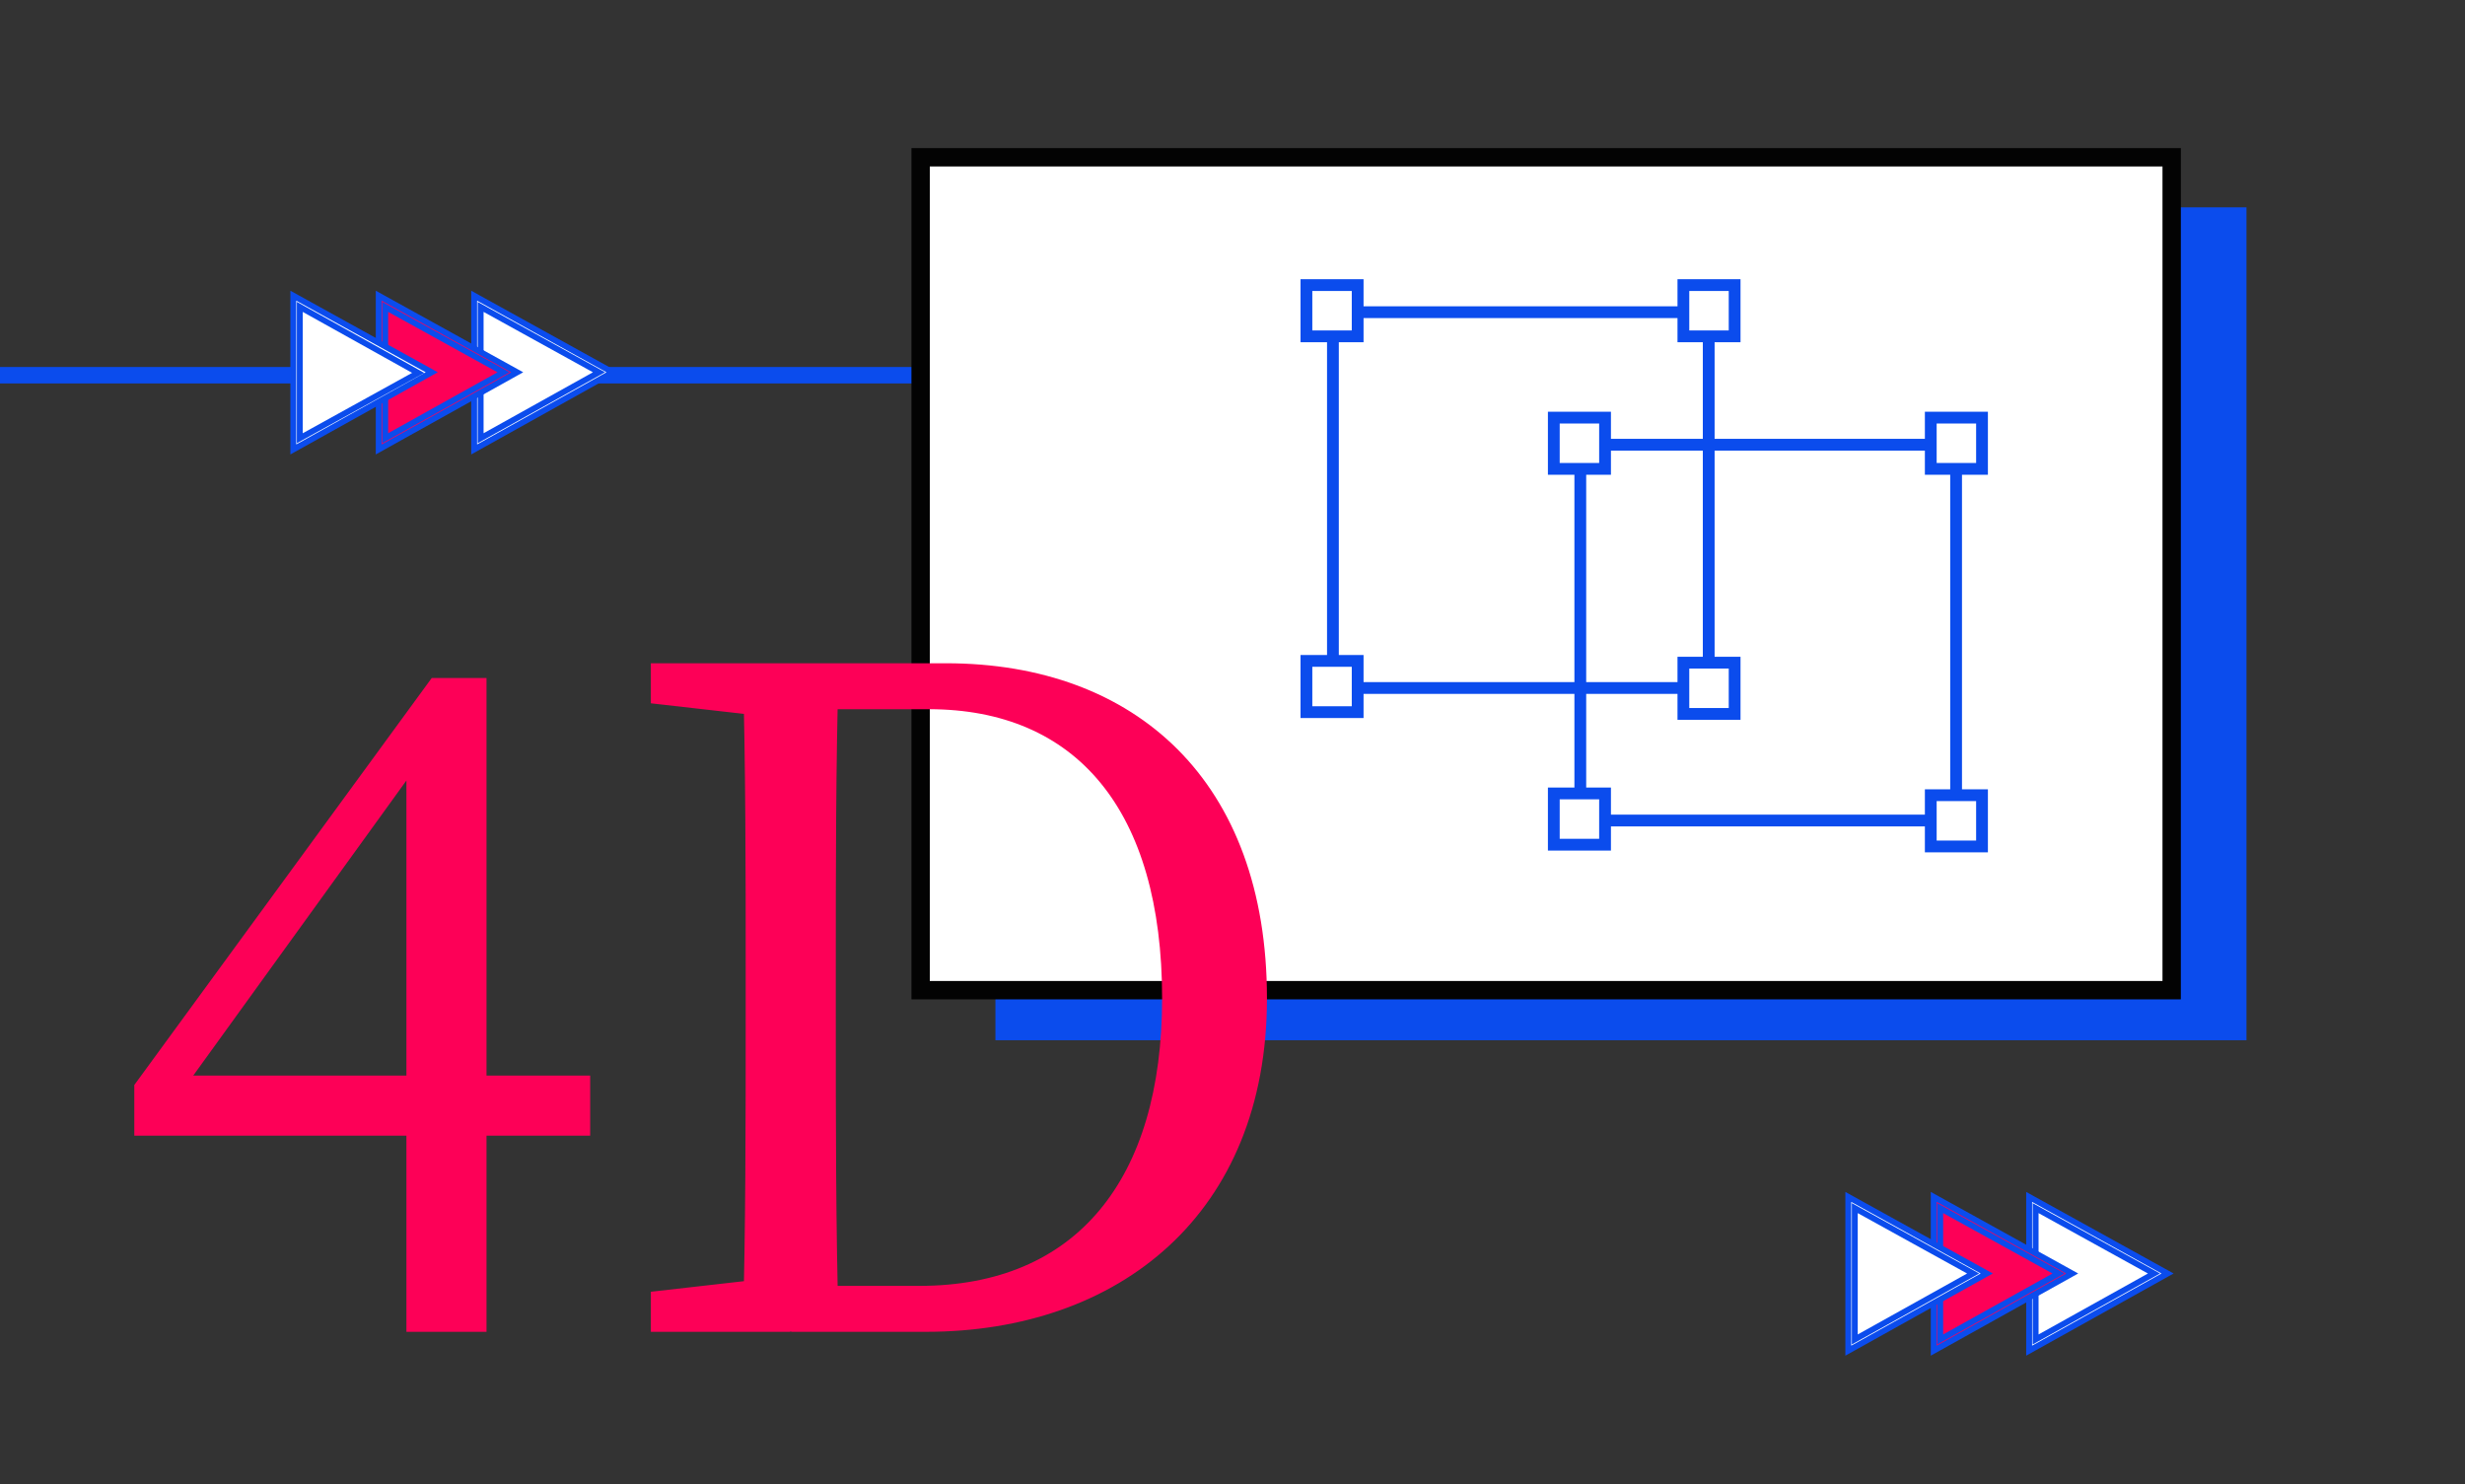 <?xml version="1.0" encoding="UTF-8"?> <!-- Generator: Adobe Illustrator 22.1.0, SVG Export Plug-In . SVG Version: 6.00 Build 0) --> <svg xmlns="http://www.w3.org/2000/svg" xmlns:xlink="http://www.w3.org/1999/xlink" x="0px" y="0px" viewBox="0 0 418.5 252" style="enable-background:new 0 0 418.5 252;" xml:space="preserve"><rect x="0" y="0" width="418.5" height="252" fill="#333333" stroke="none"/> <style type="text/css"> .st0{fill:none;stroke:#0B4CED;stroke-width:2;stroke-miterlimit:10;} .st1{fill:none;stroke:#0B4CED;stroke-width:2;stroke-linecap:round;stroke-miterlimit:10;} .st2{fill:none;stroke:#0B4CED;stroke-width:2.793;stroke-miterlimit:10;} .st3{fill:#0B4CED;} .st4{fill:#FFFFFF;stroke:#262626;stroke-width:2.776;stroke-miterlimit:10;} .st5{fill:none;stroke:#0B4CED;stroke-width:1.589;stroke-miterlimit:10;} .st6{fill:#FD0057;} .st7{fill:none;stroke:#0B4CED;stroke-width:1.81;stroke-miterlimit:10;} .st8{fill:none;stroke:#0B4CED;stroke-width:1.831;stroke-miterlimit:10;} .st9{fill:#FFFFFF;} .st10{fill:#FFFFFF;stroke:#0B4CED;stroke-width:2.172;stroke-miterlimit:10;} .st11{opacity:0.5;} .st12{fill:#13DAF9;} .st13{fill:#FFFFFF;stroke:#262626;stroke-width:3.55;stroke-miterlimit:10;} .st14{fill:#FFFFFF;stroke:#030303;stroke-width:3.065;stroke-miterlimit:10;} .st15{fill:#FFFFFF;stroke:#030303;stroke-width:0.916;stroke-miterlimit:10;} .st16{fill:#FFFFFF;stroke:#262626;stroke-width:4.625;stroke-miterlimit:10;} .st17{fill:none;stroke:#FD0057;stroke-width:1.584;stroke-miterlimit:10;} .st18{fill:none;stroke:#13DAF9;stroke-width:0.943;stroke-miterlimit:10;} .st19{fill:#FFFFFF;stroke:#0B4CED;stroke-width:2;stroke-miterlimit:10;} .st20{fill:none;stroke:#0B4CED;stroke-width:1.5;stroke-miterlimit:10;} .st21{fill:#FFFFFF;stroke:#0B4CED;stroke-width:1.5;stroke-miterlimit:10;} .st22{fill:none;stroke:#0B4CED;stroke-width:1.693;stroke-miterlimit:10;} .st23{fill:#FCDB0F;} .st24{fill:none;stroke:#FD0057;stroke-width:1.787;stroke-miterlimit:10;} .st25{fill:#FFFFFF;stroke:#030303;stroke-width:3.213;stroke-miterlimit:10;} .st26{fill:#FFFFFF;stroke:#030303;stroke-width:3.293;stroke-miterlimit:10;} .st27{fill:#FFFFFF;stroke:#030303;stroke-width:1.016;stroke-miterlimit:10;} .st28{clip-path:url(#SVGID_2_);} .st29{fill:none;stroke:#FD0057;stroke-width:1.789;stroke-miterlimit:10;} .st30{fill:#FFFFFF;stroke:#030303;stroke-width:2.665;stroke-miterlimit:10;} .st31{fill:#FFFFFF;stroke:#030303;stroke-width:2;stroke-miterlimit:10;} .st32{fill:none;stroke:#FD0057;stroke-width:2.24;stroke-miterlimit:10;} .st33{clip-path:url(#SVGID_4_);} .st34{clip-path:url(#SVGID_6_);} .st35{clip-path:url(#SVGID_8_);} .st36{fill:none;stroke:#FD0057;stroke-width:2;stroke-miterlimit:10;} .st37{fill:none;stroke:#FD0057;stroke-width:1.374;stroke-miterlimit:10;} .st38{fill:none;stroke:#FD0057;stroke-width:2.07;stroke-miterlimit:10;} .st39{fill:none;stroke:#0B4CED;stroke-width:1.444;stroke-miterlimit:10;} .st40{fill:#FFFFFF;stroke:#030303;stroke-width:3.947;stroke-miterlimit:10;} .st41{fill:#FFFFFF;stroke:#030303;stroke-width:4.801;stroke-miterlimit:10;} .st42{fill:#FFFFFF;stroke:#030303;stroke-width:1.227;stroke-miterlimit:10;} .st43{fill:#FFFFFF;stroke:#030303;stroke-width:3.018;stroke-miterlimit:10;} .st44{fill:#FFFFFF;stroke:#030303;stroke-width:1.336;stroke-miterlimit:10;} .st45{clip-path:url(#SVGID_12_);} .st46{fill:none;stroke:#030303;stroke-width:0.445;stroke-miterlimit:10;} .st47{fill:none;stroke:#FD0057;stroke-width:2.149;stroke-miterlimit:10;} .st48{fill:#FFFFFF;stroke:#030303;stroke-width:2.923;stroke-miterlimit:10;} .st49{fill:none;stroke:#FD0057;stroke-width:1.5;stroke-miterlimit:10;} .st50{clip-path:url(#SVGID_16_);} .st51{fill:#13DAF9;stroke:#0B60ED;stroke-miterlimit:10;} .st52{clip-path:url(#SVGID_18_);} .st53{fill:#1ABCFE;} .st54{fill:#FFFFFF;stroke:#030303;stroke-width:1.606;stroke-miterlimit:10;} .st55{fill:none;} .st56{fill:#FFFFFF;stroke:#030303;stroke-width:2.129;stroke-miterlimit:10;} .st57{fill:#FFFFFF;stroke:#030303;stroke-width:1.206;stroke-miterlimit:10;} .st58{fill:#FFFFFF;stroke:#030303;stroke-width:2.872;stroke-miterlimit:10;} .st59{fill:#FD0057;stroke:#030303;stroke-width:1.698;stroke-miterlimit:10;} .st60{fill:#FFFFFF;stroke:#030303;stroke-width:2.434;stroke-miterlimit:10;} .st61{fill:none;stroke:#FD0057;stroke-width:2.269;stroke-miterlimit:10;} .st62{fill:none;stroke:#0B4CED;stroke-width:1.961;stroke-miterlimit:10;} .st63{fill:#FFFFFF;stroke:#030303;stroke-width:1.698;stroke-miterlimit:10;} .st64{fill:#13DAF9;stroke:#030303;stroke-width:1.698;stroke-miterlimit:10;} .st65{fill:none;stroke:#0B4CED;stroke-width:1.516;stroke-miterlimit:10;} .st66{fill:#FFFFFF;stroke:#030303;stroke-width:1.477;stroke-miterlimit:10;} .st67{fill:none;stroke:#0B4CED;stroke-width:1.907;stroke-miterlimit:10;} .st68{fill:#FFFFFF;stroke:#494949;stroke-width:2.8;stroke-miterlimit:10;} .st69{fill:#FFFFFF;stroke:#030303;stroke-width:3.709;stroke-miterlimit:10;} .st70{fill:#FFFFFF;stroke:#030303;stroke-width:1.162;stroke-miterlimit:10;} .st71{fill:#FFFFFF;stroke:#030303;stroke-width:3.127;stroke-miterlimit:10;} .st72{fill:#FFFFFF;stroke:#030303;stroke-width:2.199;stroke-miterlimit:10;} .st73{fill:#FFFFFF;stroke:#030303;stroke-width:0.311;stroke-miterlimit:10;} .st74{fill:#030303;stroke:#FFFFFF;stroke-width:3.127;stroke-miterlimit:10;} .st75{fill:#FFFFFF;stroke:#030303;stroke-width:2.363;stroke-miterlimit:10;} .st76{fill:none;stroke:#0B4CED;stroke-width:1.6;stroke-miterlimit:10;} .st77{fill:none;stroke:#FD0057;stroke-width:1.955;stroke-miterlimit:10;} .st78{fill:none;stroke:#FD0057;stroke-width:0.83;stroke-miterlimit:10;} .st79{fill:#FFFFFF;stroke:#030303;stroke-width:4.102;stroke-miterlimit:10;} .st80{fill:none;stroke:#0B4CED;stroke-width:2.635;stroke-miterlimit:10;} .st81{fill:none;stroke:#0B4CED;stroke-width:1.737;stroke-miterlimit:10;} .st82{fill:none;stroke:#0B4CED;stroke-width:1.5;stroke-miterlimit:10;} .st83{fill:none;stroke:#0B4CED;stroke-width:1.903;stroke-miterlimit:10;} .st84{fill:#FFFFFF;stroke:#030303;stroke-width:1.993;stroke-miterlimit:10;} .st85{fill:none;stroke:#0B4CED;stroke-width:1.072;stroke-miterlimit:10;} .st86{fill:none;stroke:#0B4CED;stroke-width:10.094;stroke-miterlimit:10;} .st87{opacity:0.5;fill:#0B4CED;} .st88{fill:#FFFFFF;stroke:#030303;stroke-width:0.531;stroke-miterlimit:10;} .st89{fill:none;stroke:#0B4CED;stroke-width:19;stroke-miterlimit:10;} .st90{fill:#FFFFFF;stroke:#030303;stroke-width:1.5;stroke-miterlimit:10;} .st91{fill:none;stroke:#0B4CED;stroke-width:24.152;stroke-miterlimit:10;} .st92{fill:#0B4CED;stroke:#FD0057;stroke-width:24.152;stroke-miterlimit:10;} .st93{fill:none;stroke:#0B4CED;stroke-width:1.352;stroke-miterlimit:10;} .st94{fill:none;stroke:#FD0057;stroke-width:1.396;stroke-miterlimit:10;} .st95{fill:none;stroke:#0B4CED;stroke-width:1.489;stroke-miterlimit:10;} .st96{fill:#FFFFFF;stroke:#030303;stroke-width:3.116;stroke-miterlimit:10;} .st97{fill:#FFFFFF;stroke:#030303;stroke-width:2.319;stroke-miterlimit:10;} .st98{fill:#FFFFFF;stroke:#030303;stroke-width:0.721;stroke-miterlimit:10;} .st99{fill:none;stroke:#FD0057;stroke-width:1.263;stroke-miterlimit:10;} .st100{fill:none;stroke:#FD0057;stroke-width:1.69;stroke-miterlimit:10;} .st101{fill:none;stroke:#13DAF9;stroke-miterlimit:10;} .st102{fill:#FFFFFF;stroke:#030303;stroke-width:1.619;stroke-miterlimit:10;} .st103{fill:#FFFFFF;stroke:#030303;stroke-width:3.418;stroke-miterlimit:10;} .st104{fill:none;stroke:#FD0057;stroke-width:1.67;stroke-miterlimit:10;} .st105{fill:#FFFFFF;stroke:#030303;stroke-width:2.891;stroke-miterlimit:10;} .st106{fill:#FFFFFF;stroke:#030303;stroke-width:2.245;stroke-miterlimit:10;} .st107{fill:none;stroke:#0B4CED;stroke-width:1.692;stroke-miterlimit:10;} .st108{fill:#FFFFFF;stroke:#030303;stroke-width:1.805;stroke-miterlimit:10;} .st109{fill:none;stroke:#0B4CED;stroke-width:1.673;stroke-miterlimit:10;} .st110{fill:#FFFFFF;stroke:#030303;stroke-width:0.883;stroke-miterlimit:10;} .st111{fill:none;stroke:#0B4CED;stroke-width:1.066;stroke-miterlimit:10;} .st112{fill:#FFFFFF;stroke:#030303;stroke-width:1.316;stroke-miterlimit:10;} .st113{fill:none;stroke:#0B4CED;stroke-width:21.524;stroke-miterlimit:10;} .st114{fill:none;stroke:#0B4CED;stroke-width:1.327;stroke-miterlimit:10;} .st115{fill:#FFFFFF;stroke:#262626;stroke-width:3.39;stroke-miterlimit:10;} .st116{fill:none;stroke:#0B4CED;stroke-width:1.601;stroke-miterlimit:10;} .st117{fill:none;stroke:#0B4CED;stroke-width:1.409;stroke-miterlimit:10;} .st118{fill:#FFFFFF;stroke:#030303;stroke-width:3.54;stroke-miterlimit:10;} .st119{fill:#FFFFFF;stroke:#030303;stroke-width:2.65;stroke-miterlimit:10;} .st120{fill:none;stroke:#0B4CED;stroke-width:1.101;stroke-miterlimit:10;} .st121{fill:#FFFFFF;stroke:#030303;stroke-width:2.884;stroke-miterlimit:10;} .st122{fill:#FFFFFF;stroke:#000000;stroke-width:2.25;stroke-linecap:round;stroke-linejoin:round;stroke-miterlimit:10;} .st123{fill:none;stroke:#000000;stroke-width:2.25;stroke-linecap:round;stroke-linejoin:round;stroke-miterlimit:10;} .st124{fill:none;stroke:#0B4CED;stroke-width:2.455;stroke-miterlimit:10;} .st125{fill:none;stroke:#0B4CED;stroke-width:1.832;stroke-miterlimit:10;} .st126{fill:none;stroke:#0B4CED;stroke-width:2;stroke-linecap:round;stroke-linejoin:round;stroke-miterlimit:10;} .st127{fill:#FFFFFF;stroke:#262626;stroke-width:3.366;stroke-miterlimit:10;} .st128{fill:none;stroke:#0B4CED;stroke-width:2.071;stroke-miterlimit:10;} .st129{fill:#FFFFFF;stroke:#262626;stroke-width:1.333;stroke-miterlimit:10;} .st130{fill:#FFFFFF;stroke:#0B4CED;stroke-width:1.637;stroke-miterlimit:10;} .st131{fill:none;stroke:#FD0057;stroke-width:1.637;stroke-miterlimit:10;} .st132{fill:none;stroke:#0B4CED;stroke-width:1.729;stroke-linecap:round;stroke-linejoin:round;stroke-miterlimit:10;} .st133{fill:none;stroke:#0B4CED;stroke-width:3;stroke-miterlimit:10;} .st134{fill:#FFFFFF;stroke:#0B4CED;stroke-width:3;stroke-miterlimit:10;} .st135{fill:none;stroke:#FD0057;stroke-width:1.825;stroke-miterlimit:10;} .st136{fill:none;stroke:#FD0057;stroke-width:1.5;stroke-linecap:round;stroke-linejoin:round;stroke-miterlimit:10;} .st137{fill:#FD0057;stroke:#FD0057;stroke-width:1.5;stroke-miterlimit:10;} .st138{fill:#FFFFFF;stroke:#262626;stroke-width:3.227;stroke-miterlimit:10;} .st139{fill:#FFFFFF;stroke:#262626;stroke-width:1.816;stroke-miterlimit:10;} .st140{fill:#FFFFFF;stroke:#0B4CED;stroke-width:3.901;stroke-linecap:round;stroke-linejoin:round;stroke-miterlimit:10;} .st141{fill:none;stroke:#0B4CED;stroke-width:3.901;stroke-linecap:round;stroke-linejoin:round;stroke-miterlimit:10;} .st142{fill:#FD0057;stroke:#0B4CED;stroke-width:1.835;stroke-miterlimit:10;} .st143{stroke:#939393;stroke-width:0.931;stroke-miterlimit:10;} .st144{fill:none;stroke:#0B4CED;stroke-width:1.835;stroke-miterlimit:10;} .st145{fill:#FFFFFF;stroke:#0B4CED;stroke-width:1.835;stroke-miterlimit:10;} .st146{fill:none;stroke:#0B4CED;stroke-width:1.971;stroke-miterlimit:10;} .st147{fill:#FD0057;stroke:#0B4CED;stroke-width:1.971;stroke-miterlimit:10;} .st148{fill:#FFFFFF;stroke:#000000;stroke-width:1.971;stroke-linecap:round;stroke-linejoin:round;stroke-miterlimit:10;} .st149{fill:#FFFFFF;stroke:#0B4CED;stroke-miterlimit:10;} .st150{fill:#FD0057;stroke:#0B4CED;stroke-miterlimit:10;} .st151{fill:none;stroke:#0B4CED;stroke-width:2.514;stroke-miterlimit:10;} .st152{fill:none;stroke:#0B4CED;stroke-width:2.072;stroke-miterlimit:10;} </style> <g id="BG"> </g> <g id="Elements"> <line class="st2" x1="-26.5" y1="63.7" x2="297.5" y2="63.7"></line> <g> <g> <polygon class="st149" points="102.9,63.3 81.1,75.4 81.1,51.2 "></polygon> <path class="st149" d="M80.5,76.3V50.2l23.5,13L80.5,76.3z M81.6,52.1v22.3l20.1-11.2L81.6,52.1z"></path> </g> <g> <polygon class="st150" points="86.7,63.3 64.9,75.4 64.9,51.2 "></polygon> <path class="st150" d="M64.3,76.3V50.2l23.5,13L64.3,76.3z M65.4,52.1v22.3l20.1-11.2L65.4,52.1z"></path> </g> <g> <polygon class="st149" points="72.2,63.3 50.3,75.4 50.3,51.2 "></polygon> <path class="st149" d="M49.8,76.3V50.2l23.5,13L49.8,76.3z M50.9,52.1v22.3L71,63.3L50.9,52.1z"></path> </g> </g> <g> <g> <polygon class="st149" points="366.8,216.3 345,228.4 345,204.2 "></polygon> <path class="st149" d="M344.5,229.3v-26.1l23.5,13L344.5,229.3z M345.6,205.1v22.3l20.1-11.2L345.6,205.1z"></path> </g> <g> <polygon class="st150" points="350.7,216.3 328.9,228.4 328.9,204.2 "></polygon> <path class="st150" d="M328.3,229.3v-26.1l23.5,13L328.3,229.3z M329.4,205.1v22.3l20.1-11.2L329.4,205.1z"></path> </g> <g> <polygon class="st149" points="336.1,216.3 314.3,228.4 314.3,204.2 "></polygon> <path class="st149" d="M313.8,229.3v-26.1l23.5,13L313.8,229.3z M314.9,205.1v22.3l20.1-11.2L314.9,205.1z"></path> </g> </g> <g> <g> <rect x="169" y="35.2" class="st3" width="212.4" height="141.4"></rect> </g> <g> <rect x="156.3" y="26.7" class="st96" width="212.4" height="141.4"></rect> </g> </g> <g> <rect x="268.3" y="75.5" class="st0" width="63.8" height="63.8"></rect> <rect x="327.8" y="135" class="st19" width="8.7" height="8.7"></rect> <rect x="327.8" y="70.9" class="st19" width="8.7" height="8.7"></rect> <rect x="263.8" y="70.9" class="st19" width="8.7" height="8.7"></rect> <rect x="263.8" y="134.7" class="st19" width="8.7" height="8.7"></rect> </g> <g> <rect x="226.3" y="53" class="st0" width="63.8" height="63.8"></rect> <rect x="285.8" y="112.5" class="st19" width="8.7" height="8.7"></rect> <rect x="285.8" y="48.4" class="st19" width="8.7" height="8.7"></rect> <rect x="221.8" y="48.4" class="st19" width="8.7" height="8.7"></rect> <rect x="221.8" y="112.2" class="st19" width="8.7" height="8.7"></rect> </g> <g> <path class="st6" d="M22.8,192.7v-8.5l50.5-69.1h9.3v111H69V126h4.7l-42.7,59.1l-0.2-2.5h69.4v10.2H22.8z"></path> <path class="st6" d="M110.5,119.4v-6.8h23.7v9.3h-1.7L110.5,119.4z M134.2,216.8v9.3h-23.7v-6.8l22-2.5H134.2z M126.6,165.1 c0-17.4,0-35.1-0.5-52.5h16.3c-0.5,17.1-0.5,34.7-0.5,52.5v6.4c0,19.5,0,37.1,0.5,54.5h-16.3c0.5-17.1,0.5-34.7,0.5-54.5V165.1z M134.2,218.3h21.9c26.6,0,41.2-18,41.2-48.8c0-32-14.6-49.1-39.6-49.1h-23.4v-7.8h26.3c32.2,0,54.5,20,54.5,56.9 c0,36.6-25.1,56.6-57.9,56.6h-22.9V218.3z"></path> </g> </g> </svg> 
